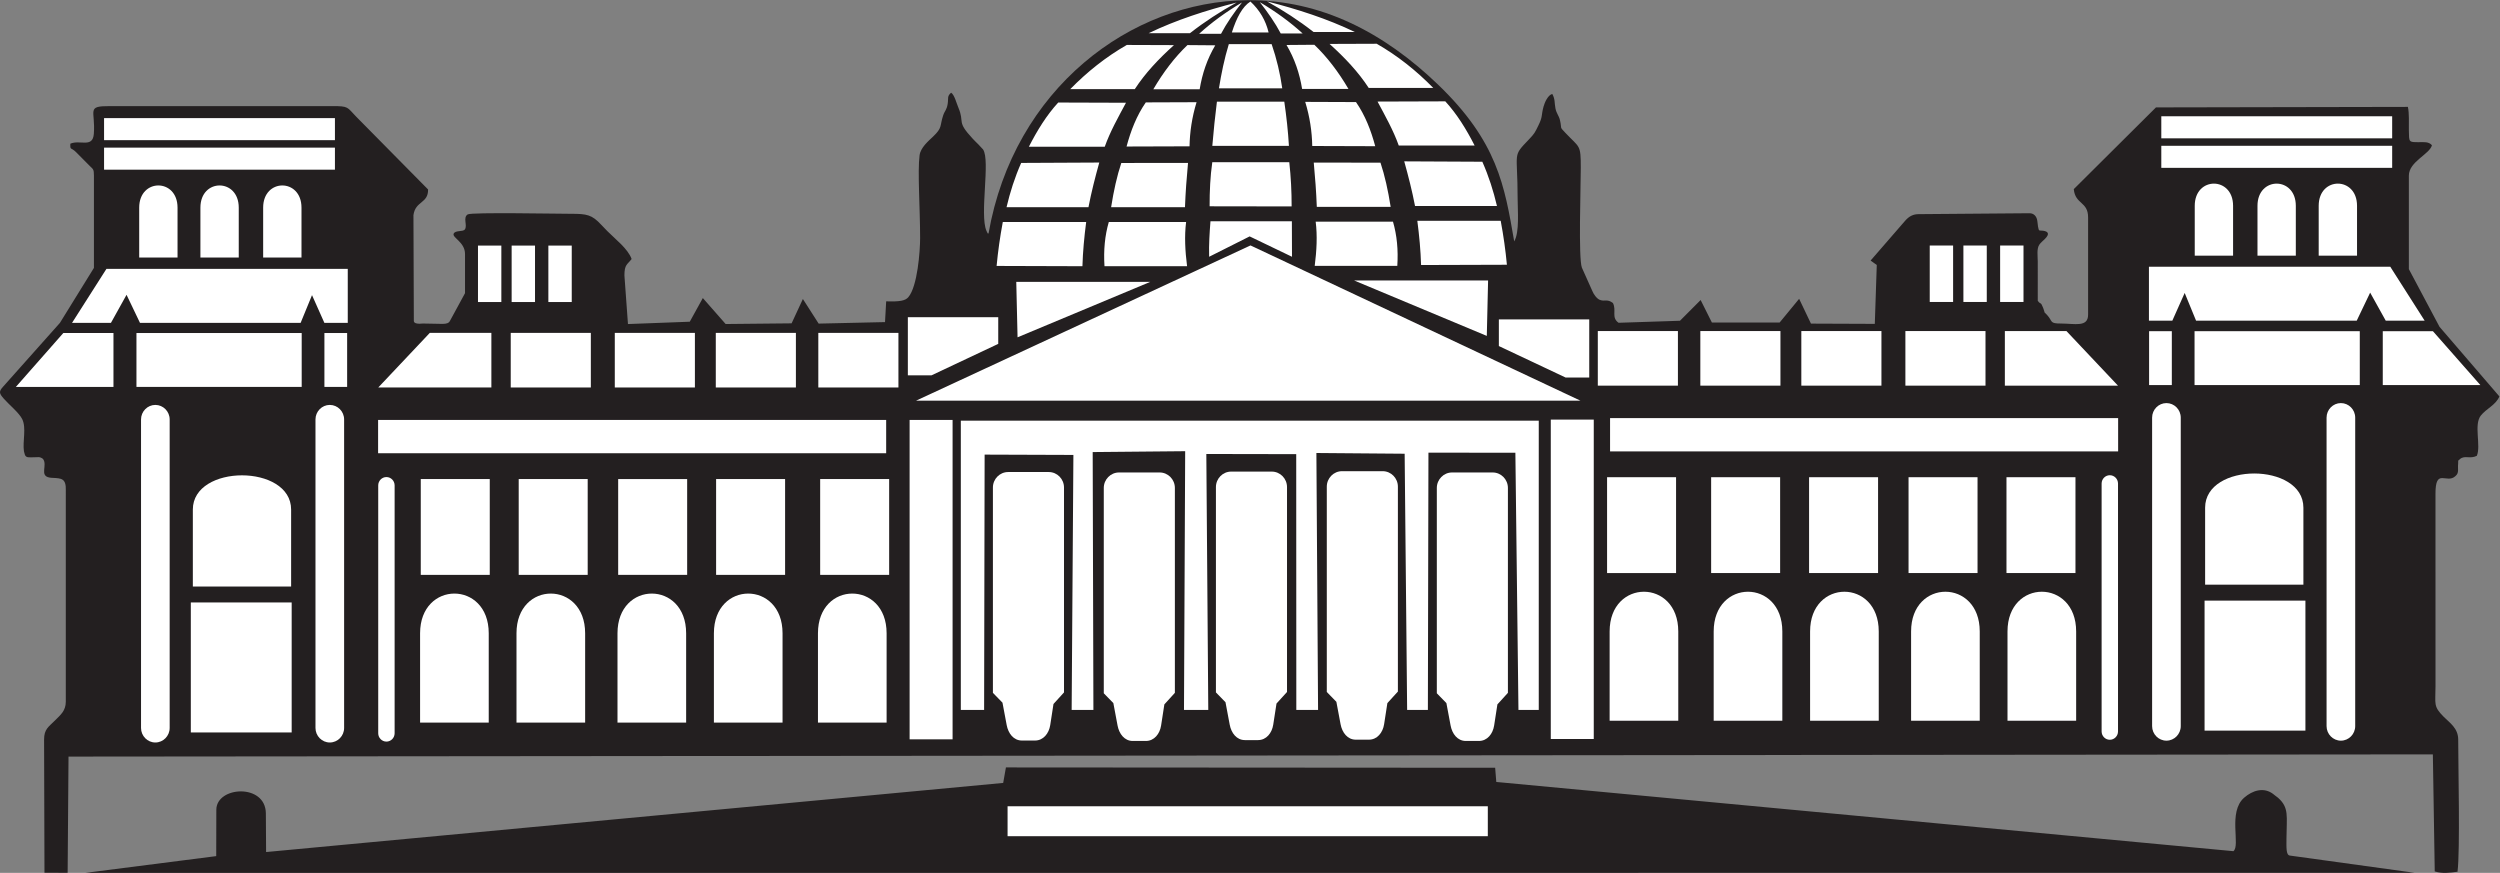 <?xml version="1.0" encoding="UTF-8" standalone="no"?>
<svg
   xmlns:dc="http://purl.org/dc/elements/1.1/"
   xmlns:cc="http://creativecommons.org/ns#"
   xmlns:rdf="http://www.w3.org/1999/02/22-rdf-syntax-ns#"
   xmlns:svg="http://www.w3.org/2000/svg"
   xmlns="http://www.w3.org/2000/svg"
   viewBox="0 0 1067.04 372.56"
   height="372.56"
   width="1067.04"
   xml:space="preserve"
   id="svg2"
   version="1.1"><rect x="0" y="0" width="1067.04" height="372.56" fill="#808080" stroke="none"/><defs
     id="defs6" /><g
     transform="matrix(1.333,0,0,-1.333,0,372.56)"
     id="g10"><g
       transform="scale(0.1)"
       id="g12"><path
         id="path14"
         style="fill:#231f20;fill-opacity:1;fill-rule:evenodd;stroke:none"
         d="m 352.844,2455.16 c -78.453,0.4 -46.551,-12.96 -52.406,-88.89 -3.579,-46.53 -44.852,-17.77 -75.239,-31.51 -0.765,-22.08 1.61,-10.44 18.153,-26.83 l 44.07,-44.41 c 10.777,-10.63 13.344,-10.11 13.344,-30.74 V 1937.15 L 191.871,1761.05 9.551,1556.35 c -13.977,-15.54 -12.184,-21.06 2.563,-37.93 16.891,-19.35 49.188,-45.31 59.078,-65.69 13.797,-28.4 0.738,-70.77 5.453,-102.74 l 2.789,-10.37 c 3.512,-11.52 14.344,-8.76 25.98,-8.96 16.219,-0.31 20.981,3.3 32.027,-5 15.829,-19.5 -12.089,-53.82 20.758,-59.81 4.989,-0.91 5.985,-0.79 10.977,-1.06 27.363,-1.56 42.816,-1.39 41.515,-40.38 V 548.113 c -0.183,-29.375 -16.609,-41.89 -34.3,-59.754 C 155.316,467.09 141.16,460.566 141.16,426.633 l 1.25,-426.164 74.172,-0.156 2.809,372.043 7570.429,7.09 6.02,-374.785 c 24.75,-7.578 47.64,-4.418 72.97,-0.988 8.55,69.473 2.24,334.004 2.19,422.961 0,36.726 -27.24,53.887 -46.34,73.055 -33.89,34.035 -26.39,40.148 -26.38,97.023 l -0.06,615.689 c -0.55,87.38 35.66,31.12 64.09,58.24 12.4,10.47 6.55,22.56 8.4,38.81 1.78,15.62 -3.98,5.61 6.25,15.82 15.27,12.57 31.86,-0.84 53.63,10.14 14,32.24 -10.34,99.72 12.7,128.75 17.95,22.61 48.33,33.92 59.53,61.41 l -191.6,222.77 -98.24,184.77 v 299.67 c 0,44.54 67.29,68.7 73.88,97.2 -10.9,11.98 -25.88,9.67 -42.2,9.67 -32.59,0 -31.09,-0.34 -31.7,38.74 -0.39,24.71 1.54,52.1 -3.07,74.23 L 6903.23,2451 6640.1,2189.34 c 4.45,-49.21 45.83,-39.3 45.83,-90.2 v -311.82 c 0,-41.25 -42.92,-28.34 -86.14,-28.34 -38.45,0 -25.83,6.13 -45.1,27.3 -14.9,16.36 -3.36,-0.92 -12.8,23.11 -8.45,21.49 -7.14,8.43 -17.12,22.47 -0.12,41.85 0.04,83.7 -0.04,125.54 -0.02,17.83 -4.03,41.59 5.36,54.61 4.29,5.94 11.08,11.59 17.1,17.39 18.66,17.98 9.7,26.96 -13.42,27.28 -6.3,0.09 -7.01,0.65 -10.33,30.04 -1.67,14.78 -10.6,25.56 -25.49,25.43 l -355.27,-2.94 c -16.24,-0.13 -29.61,-6.24 -42.51,-21.1 l -110.6,-127.47 19.71,-14.2 -6.29,-188.55 -204.44,0.82 -37.85,79.38 -62.45,-75.89 h -216.91 l -36.03,72.04 -66.16,-66.39 -196.63,-6.46 c -24.19,17.05 -5.76,39.14 -18.03,63.27 -18.72,14.22 -25.34,3.6 -42.15,10.13 -9.75,3.82 -19.7,18.11 -23.68,28.08 l -33.64,75.16 c -11.31,30.72 -3.49,258.09 -3.45,319.05 0.05,76.65 -3.03,63.27 -49.86,112.99 -19.69,20.92 -9.84,10.34 -16.67,39.63 -3.69,15.87 -11,20.43 -14.58,38.08 -3.7,18.25 -0.47,28.7 -10.14,46.3 -13.93,-3.56 -24.34,-27.08 -28,-40.54 -8.15,-30.08 -1.78,-30.24 -16.43,-60.34 -11.27,-23.14 -12.93,-26.41 -29.09,-43.4 -55.86,-58.78 -37.45,-35.26 -37.45,-189.92 0,-39.35 6.56,-108.32 -10.97,-137.91 -30.77,178.11 -53.17,319.22 -244.98,503.12 -172.62,165.52 -373.91,270.76 -608.59,269.11 -373.81,-2.6 -748.66,-283.35 -829.64,-747.32 -4.31,3.51 -0.33,-5.58 -6.65,9.03 -22.5,52.02 13.15,225.18 -10.83,260.51 -0.21,0.32 -15.31,16.39 -15.46,16.54 -6.98,6.92 -9.75,9.31 -17.98,18.17 -53.17,57.19 -24.41,49.55 -45.71,99.5 -6.13,14.37 -12.34,40.45 -23.04,47.43 -13.64,-11.42 -8.07,-17.52 -11.06,-35.77 -3.39,-20.68 -9.34,-21.29 -14.63,-37.44 -11.41,-34.81 -1.47,-38.23 -32.72,-67.88 -14.4,-13.67 -39.42,-34.7 -42.63,-59.26 -6.83,-52.2 1.7,-169.45 1.72,-264.7 0.01,-42.23 -8.36,-155.51 -37.79,-189.74 -9.73,-11.34 -27.51,-14.75 -70.91,-13.23 l -3.69,-66.5 -212.52,-4.83 -50.47,78.79 -36.12,-77.93 -211.21,-2.18 -73.03,83.14 -41.81,-75.76 -197.9,-7.47 -11.35,155.55 c 0,35.47 9.03,34.33 23.05,52.65 -11.63,32.99 -53.23,64.47 -77.71,89.32 -8.78,8.92 -11.13,11.26 -19.72,20.52 -29.88,32.23 -46.42,35 -96.17,34.95 -40.8,-0.06 -319.83,5.57 -331.28,-1.93 -16.38,-10.74 0.26,-35.54 -9.2,-48.21 -6.12,-8.2 -30.52,-1.79 -35.7,-13.54 -5.57,-12.65 36.35,-26.78 36.35,-64.91 v -125.54 l -48.4,-89.04 c -7.64,-14.05 -26.44,-8.14 -86.42,-8.14 -14.35,-1.66 -29.04,-0.53 -29.06,8.03 l -1.26,339.04 c 6.24,45.97 47.79,37.01 46.83,82.19 l -229.95,232.87 c -29.9,30.55 -22.89,34.3 -77.81,34.05 H 352.844 Z M 3220.89,337.668 3212.11,288.027 852.016,66.738 851.262,190.285 C 850.668,287.598 692.793,277.441 692.66,202.07 L 692.324,53.652 273.477,0.07 7731.85,0.195 7331.7,55.5 c -12.12,1.68 -10.75,25.371 -10.59,55.254 0.35,70.34 9.14,97.832 -27.06,129.773 l -11.41,8.711 c -0.65,0.52 -1.51,1.309 -2.15,1.828 -31.79,25.723 -68.63,12.411 -94.77,-10.214 -53.03,-45.938 -11.07,-153.633 -34.59,-171.348 l -2360.12,221.621 -3.63,45.457 -1566.49,1.086 v 0" /><path
         id="path16"
         style="fill:#ffffff;fill-opacity:1;fill-rule:evenodd;stroke:none"
         d="m 6404.25,2008.77 h 74.83 v -180.75 h -74.83 v 180.75 0" /><path
         id="path18"
         style="fill:#ffffff;fill-opacity:1;fill-rule:evenodd;stroke:none"
         d="m 6286.66,2008.77 h 74.82 v -180.75 h -74.82 v 180.75 0" /><path
         id="path20"
         style="fill:#ffffff;fill-opacity:1;fill-rule:evenodd;stroke:none"
         d="m 6178.86,2008.77 h 74.83 v -180.75 h -74.83 v 180.75 0" /><path
         id="path22"
         style="fill:#ffffff;fill-opacity:1;fill-rule:evenodd;stroke:none"
         d="m 1755.83,2008.57 h 74.83 v -180.75 h -74.83 v 180.75 0" /><path
         id="path24"
         style="fill:#ffffff;fill-opacity:1;fill-rule:evenodd;stroke:none"
         d="m 1638.23,2008.57 h 74.84 v -180.75 h -74.84 v 180.75 0" /><path
         id="path26"
         style="fill:#ffffff;fill-opacity:1;fill-rule:evenodd;stroke:none"
         d="m 1530.45,2008.57 h 74.82 v -180.75 h -74.82 v 180.75 0" /><path
         id="path28"
         style="fill:#ffffff;fill-opacity:1;fill-rule:evenodd;stroke:none"
         d="m 3254,1892.29 h 428.84 l -424.71,-177.43 -4.13,177.43 v 0" /><path
         id="path30"
         style="fill:#ffffff;fill-opacity:1;fill-rule:evenodd;stroke:none"
         d="m 4764.76,1896.78 h -428.84 l 424.71,-177.42 4.13,177.42 v 0" /><path
         id="path32"
         style="fill:#ffffff;fill-opacity:1;fill-rule:evenodd;stroke:none"
         d="m 5088.65,1772.23 h -289.42 v -85.35 l 213.62,-100.75 h 75.8 v 186.1 0" /><path
         id="path34"
         style="fill:#ffffff;fill-opacity:1;fill-rule:evenodd;stroke:none"
         d="m 2906.86,1779.22 h 289.44 v -85.34 l -213.63,-100.75 h -75.81 v 186.09 0" /><path
         id="path36"
         style="fill:#ffffff;fill-opacity:1;fill-rule:evenodd;stroke:none"
         d="m 2933.05,1511.97 h 2127.4 L 4003.98,2009.05 2933.05,1511.97 v 0" /><path
         id="path38"
         style="fill:#ffffff;fill-opacity:1;fill-rule:evenodd;stroke:none"
         d="m 3248.02,1585.57 h 1497.46 l -743.64,349.89 -753.82,-349.89 v 0" /><path
         id="path40"
         style="fill:#ffffff;fill-opacity:1;fill-rule:evenodd;stroke:none"
         d="m 4965.48,1451.38 h 137.59 V 428.691 h -137.59 v 1022.689 0" /><path
         id="path42"
         style="fill:#ffffff;fill-opacity:1;fill-rule:evenodd;stroke:none"
         d="m 4649.37,1282.11 h 130.08 c 26.82,0 48.76,-22.27 48.76,-49.52 V 576.465 l -33.66,-37 -10.43,-67.551 c -4.14,-26.805 -22.03,-49.519 -48.78,-49.519 h -41.88 c -26.74,0 -43.77,22.773 -48.78,49.519 l -13.45,71.731 -30.64,31.433 v 657.512 c 0,27.25 21.95,49.52 48.78,49.52 v 0 0" /><path
         id="path44"
         style="fill:#ffffff;fill-opacity:1;fill-rule:evenodd;stroke:none"
         d="m 4297.06,1286.24 h 130.08 c 26.84,0 48.79,-22.28 48.79,-49.52 V 580.586 l -33.68,-36.992 -10.42,-67.547 c -4.13,-26.809 -22.04,-49.512 -48.78,-49.512 h -41.88 c -26.74,0 -43.77,22.762 -48.78,49.512 l -13.45,71.726 -30.66,31.438 v 657.509 c 0,27.24 21.97,49.52 48.78,49.52 v 0 0" /><path
         id="path46"
         style="fill:#ffffff;fill-opacity:1;fill-rule:evenodd;stroke:none"
         d="m 3942.07,1284.88 h 130.07 c 26.84,0 48.78,-22.28 48.78,-49.53 V 579.219 l -33.67,-37 -10.43,-67.539 c -4.12,-26.828 -22.03,-49.524 -48.77,-49.524 h -41.88 c -26.74,0 -43.77,22.774 -48.78,49.524 l -13.46,71.726 -30.64,31.438 v 657.506 c 0,27.25 21.94,49.53 48.78,49.53 v 0 0" /><path
         id="path48"
         style="fill:#ffffff;fill-opacity:1;fill-rule:evenodd;stroke:none"
         d="m 3583,1282.12 h 130.07 c 26.84,0 48.79,-22.28 48.79,-49.51 V 576.465 l -33.68,-36.992 -10.41,-67.547 c -4.14,-26.817 -22.05,-49.524 -48.79,-49.524 h -41.88 c -26.74,0 -43.76,22.774 -48.78,49.524 l -13.46,71.726 -30.64,31.446 v 657.512 c 0,27.23 21.94,49.51 48.78,49.51 v 0 0" /><path
         id="path50"
         style="fill:#ffffff;fill-opacity:1;fill-rule:evenodd;stroke:none"
         d="m 3228,1283.5 h 130.07 c 26.84,0 48.79,-22.29 48.79,-49.52 V 577.844 l -33.68,-37.004 -10.42,-67.547 c -4.13,-26.816 -22.04,-49.512 -48.78,-49.512 h -41.88 c -26.74,0 -43.77,22.774 -48.78,49.512 l -13.46,71.727 -30.64,31.445 v 657.515 c 0,27.23 21.94,49.52 48.78,49.52 v 0 0" /><path
         id="path52"
         style="fill:#ffffff;fill-opacity:1;fill-rule:evenodd;stroke:none"
         d="M 4926.98,1447.89 H 3076.48 V 521.738 h 74.58 l 1.63,817.522 284.25,-1.02 -5.59,-816.502 h 69.67 l -2.32,825.672 296.14,2.8 -3.8,-828.472 h 77.77 l -6.24,819.542 287.84,-0.54 0.3,-819.002 h 69.66 l -5.37,822.692 282.59,-2.33 7.95,-820.362 h 66.42 l 1.81,823.812 278.36,-0.32 9.84,-823.492 h 65.01 v 926.152 0" /><path
         id="path54"
         style="fill:#ffffff;fill-opacity:1;fill-rule:evenodd;stroke:none"
         d="M 3050.1,1450.29 H 2912.5 V 427.617 h 137.6 v 1022.673 0" /><path
         id="path56"
         style="fill:#ffffff;fill-opacity:1;fill-rule:evenodd;stroke:none"
         d="m 7653.48,1940.88 h -772.75 v -172.82 h 74.87 l 39.6,88.81 36.46,-88.81 h 514.36 l 43.02,89.88 49.96,-89.88 h 124.59 l -110.11,172.82 v 0" /><path
         id="path58"
         style="fill:#ffffff;fill-opacity:1;fill-rule:evenodd;stroke:none"
         d="m 340.754,1933.93 h 772.756 v -172.84 h -74.86 l -39.603,88.82 -36.469,-88.82 H 448.219 l -43.02,89.89 -49.957,-89.89 H 230.648 l 110.106,172.84 v 0" /><path
         id="path60"
         style="fill:#ffffff;fill-opacity:1;fill-rule:evenodd;stroke:none"
         d="m 7659.54,2328.07 h -739.21 v -70.59 h 739.21 v 70.59 0" /><path
         id="path62"
         style="fill:#ffffff;fill-opacity:1;fill-rule:evenodd;stroke:none"
         d="M 7659.54,2422.57 H 6920.33 V 2352 h 739.21 v 70.57 0" /><path
         id="path64"
         style="fill:#ffffff;fill-opacity:1;fill-rule:evenodd;stroke:none"
         d="m 7027.39,2135.96 v -159.68 h 122.75 v 159.68 c 0,94.65 -122.75,94.65 -122.75,0 v 0 0" /><path
         id="path66"
         style="fill:#ffffff;fill-opacity:1;fill-rule:evenodd;stroke:none"
         d="m 7228.29,2135.96 v -159.68 h 122.73 v 159.68 c 0,94.65 -122.73,94.65 -122.73,0 v 0 0" /><path
         id="path68"
         style="fill:#ffffff;fill-opacity:1;fill-rule:evenodd;stroke:none"
         d="m 7424.28,2135.96 v -159.68 h 122.75 v 159.68 c 0,94.67 -122.75,94.67 -122.75,0 v 0 0" /><path
         id="path70"
         style="fill:#ffffff;fill-opacity:1;fill-rule:evenodd;stroke:none"
         d="M 6881.24,1734.46 H 6954 v -172.53 h -72.76 v 172.53 0" /><path
         id="path72"
         style="fill:#ffffff;fill-opacity:1;fill-rule:evenodd;stroke:none"
         d="m 7790,1734.46 h -160.56 v -172.53 h 312.49 L 7790,1734.46 v 0" /><path
         id="path74"
         style="fill:#ffffff;fill-opacity:1;fill-rule:evenodd;stroke:none"
         d="m 7555.82,1734.46 h -529.06 v -172.53 h 529.06 v 172.53 0" /><path
         id="path76"
         style="fill:#ffffff;fill-opacity:1;fill-rule:evenodd;stroke:none"
         d="m 6616.57,1734.9 h -197.18 v -174.82 h 362.2 l -165.02,174.82 v 0" /><path
         id="path78"
         style="fill:#ffffff;fill-opacity:1;fill-rule:evenodd;stroke:none"
         d="m 5372.55,1734.9 h -256.5 v -174.82 h 256.5 v 174.82 0" /><path
         id="path80"
         style="fill:#ffffff;fill-opacity:1;fill-rule:evenodd;stroke:none"
         d="m 5700.83,1734.9 h -256.49 v -174.82 h 256.49 v 174.82 0" /><path
         id="path82"
         style="fill:#ffffff;fill-opacity:1;fill-rule:evenodd;stroke:none"
         d="m 6024.23,1734.9 h -256.5 v -174.82 h 256.5 v 174.82 0" /><path
         id="path84"
         style="fill:#ffffff;fill-opacity:1;fill-rule:evenodd;stroke:none"
         d="m 6357.41,1734.9 h -256.49 v -174.82 h 256.49 v 174.82 0" /><path
         id="path86"
         style="fill:#ffffff;fill-opacity:1;fill-rule:evenodd;stroke:none"
         d="m 6755.46,1273.27 h -0.01 c -14.43,0 -26.24,-11.98 -26.24,-26.64 V 452.863 c 0,-14.668 11.81,-26.652 26.24,-26.652 h 0.01 c 14.44,0 26.24,11.984 26.24,26.652 v 793.767 c 0,14.66 -11.8,26.64 -26.24,26.64 v 0 0" /><path
         id="path88"
         style="fill:#ffffff;fill-opacity:1;fill-rule:evenodd;stroke:none"
         d="m 6936.75,1504.25 h -0.01 c -25.22,0 -45.84,-20.94 -45.84,-46.54 V 469.895 c 0,-25.606 20.62,-46.543 45.84,-46.543 h 0.01 c 25.21,0 45.84,20.937 45.84,46.543 v 987.815 c 0,25.6 -20.63,46.54 -45.84,46.54 v 0 0" /><path
         id="path90"
         style="fill:#ffffff;fill-opacity:1;fill-rule:evenodd;stroke:none"
         d="m 7495.33,1504.25 v 0 c -25.21,0 -45.85,-20.94 -45.85,-46.54 V 469.895 c 0,-25.606 20.64,-46.543 45.85,-46.543 v 0 c 25.22,0 45.84,20.937 45.84,46.543 v 987.815 c 0,25.6 -20.62,46.54 -45.84,46.54 v 0 0" /><path
         id="path92"
         style="fill:#ffffff;fill-opacity:1;fill-rule:evenodd;stroke:none"
         d="M 5153.89,773.066 V 487.129 h 219.81 v 285.937 c 0,169.532 -219.81,169.532 -219.81,0 v 0 0" /><path
         id="path94"
         style="fill:#ffffff;fill-opacity:1;fill-rule:evenodd;stroke:none"
         d="M 5487.08,773.066 V 487.129 h 219.81 v 285.937 c 0,169.532 -219.81,169.532 -219.81,0 v 0 0" /><path
         id="path96"
         style="fill:#ffffff;fill-opacity:1;fill-rule:evenodd;stroke:none"
         d="M 5795.76,773.066 V 487.129 h 219.83 v 285.937 c 0,169.532 -219.83,169.532 -219.83,0 v 0 0" /><path
         id="path98"
         style="fill:#ffffff;fill-opacity:1;fill-rule:evenodd;stroke:none"
         d="M 6119.17,773.066 V 487.129 h 219.79 v 285.937 c 0,169.532 -219.8,169.532 -219.8,0 h 0.01 v 0" /><path
         id="path100"
         style="fill:#ffffff;fill-opacity:1;fill-rule:evenodd;stroke:none"
         d="M 6427.85,773.066 V 487.129 h 219.82 v 285.937 c 0,169.532 -219.82,169.532 -219.82,0 v 0 0" /><path
         id="path102"
         style="fill:#ffffff;fill-opacity:1;fill-rule:evenodd;stroke:none"
         d="M 7060.62,1169.23 V 922.813 h 314.67 v 246.417 c 0,146.1 -314.68,146.09 -314.68,0 h 0.01 v 0" /><path
         id="path104"
         style="fill:#ffffff;fill-opacity:1;fill-rule:evenodd;stroke:none"
         d="M 6782.09,1456.16 H 5155.3 v -106.63 h 1626.79 v 106.63 0" /><path
         id="path106"
         style="fill:#ffffff;fill-opacity:1;fill-rule:evenodd;stroke:none"
         d="m 5366.63,1266.91 h -220.9 V 960.059 h 220.9 v 306.851 0" /><path
         id="path108"
         style="fill:#ffffff;fill-opacity:1;fill-rule:evenodd;stroke:none"
         d="M 5699.82,1266.91 H 5478.93 V 960.059 h 220.89 v 306.851 0" /><path
         id="path110"
         style="fill:#ffffff;fill-opacity:1;fill-rule:evenodd;stroke:none"
         d="M 6013.41,1266.91 H 5792.52 V 960.059 h 220.89 v 306.851 0" /><path
         id="path112"
         style="fill:#ffffff;fill-opacity:1;fill-rule:evenodd;stroke:none"
         d="m 6331.91,1266.91 h -220.9 V 960.059 h 220.9 v 306.851 0" /><path
         id="path114"
         style="fill:#ffffff;fill-opacity:1;fill-rule:evenodd;stroke:none"
         d="m 6645.49,1266.91 h -220.9 V 960.059 h 220.9 v 306.851 0" /><path
         id="path116"
         style="fill:#ffffff;fill-opacity:1;fill-rule:evenodd;stroke:none"
         d="M 7381.78,871.758 H 7058.85 V 455.52 h 322.93 v 416.238 0" /><path
         id="path118"
         style="fill:#ffffff;fill-opacity:1;fill-rule:evenodd;stroke:none"
         d="m 333.207,2322.2 h 739.203 v -70.59 H 333.207 v 70.59 0" /><path
         id="path120"
         style="fill:#ffffff;fill-opacity:1;fill-rule:evenodd;stroke:none"
         d="m 333.207,2416.71 h 739.203 v -70.59 H 333.207 v 70.59 0" /><path
         id="path122"
         style="fill:#ffffff;fill-opacity:1;fill-rule:evenodd;stroke:none"
         d="M 965.348,2130.09 V 1970.41 H 842.605 v 159.68 c 0,94.66 122.743,94.66 122.743,0 v 0 0" /><path
         id="path124"
         style="fill:#ffffff;fill-opacity:1;fill-rule:evenodd;stroke:none"
         d="M 764.457,2130.09 V 1970.41 H 641.711 v 159.68 c 0,94.66 122.746,94.66 122.746,0 v 0 0" /><path
         id="path126"
         style="fill:#ffffff;fill-opacity:1;fill-rule:evenodd;stroke:none"
         d="M 568.461,2130.09 V 1970.41 H 445.723 v 159.68 c 0,94.67 122.738,94.66 122.738,0 v 0 0" /><path
         id="path128"
         style="fill:#ffffff;fill-opacity:1;fill-rule:evenodd;stroke:none"
         d="m 1111.5,1728.59 h -72.75 v -172.54 h 72.75 v 172.54 0" /><path
         id="path130"
         style="fill:#ffffff;fill-opacity:1;fill-rule:evenodd;stroke:none"
         d="M 202.738,1728.59 H 363.305 V 1556.05 H 50.824 l 151.914,172.54 v 0" /><path
         id="path132"
         style="fill:#ffffff;fill-opacity:1;fill-rule:evenodd;stroke:none"
         d="M 436.93,1728.59 H 965.988 V 1556.05 H 436.93 v 172.54 0" /><path
         id="path134"
         style="fill:#ffffff;fill-opacity:1;fill-rule:evenodd;stroke:none"
         d="m 1376.17,1729.03 h 197.17 v -174.82 h -362.18 l 165.01,174.82 v 0" /><path
         id="path136"
         style="fill:#ffffff;fill-opacity:1;fill-rule:evenodd;stroke:none"
         d="m 2620.2,1729.03 h 256.5 v -174.82 h -256.5 v 174.82 0" /><path
         id="path138"
         style="fill:#ffffff;fill-opacity:1;fill-rule:evenodd;stroke:none"
         d="m 2291.9,1729.03 h 256.5 v -174.82 h -256.5 v 174.82 0" /><path
         id="path140"
         style="fill:#ffffff;fill-opacity:1;fill-rule:evenodd;stroke:none"
         d="m 1968.51,1729.03 h 256.51 v -174.82 h -256.51 v 174.82 0" /><path
         id="path142"
         style="fill:#ffffff;fill-opacity:1;fill-rule:evenodd;stroke:none"
         d="m 1635.33,1729.03 h 256.49 v -174.82 h -256.49 v 174.82 0" /><path
         id="path144"
         style="fill:#ffffff;fill-opacity:1;fill-rule:evenodd;stroke:none"
         d="m 1237.28,1267.4 h 0.02 c 14.43,0 26.24,-11.98 26.24,-26.65 V 446.992 c 0,-14.656 -11.81,-26.64 -26.24,-26.64 h -0.02 c -14.44,0 -26.24,11.984 -26.24,26.64 v 793.758 c 0,14.67 11.8,26.65 26.24,26.65 v 0 0" /><path
         id="path146"
         style="fill:#ffffff;fill-opacity:1;fill-rule:evenodd;stroke:none"
         d="m 1055.99,1498.38 h 0.01 c 25.21,0 45.84,-20.94 45.84,-46.55 V 464.035 c 0,-25.605 -20.63,-46.555 -45.84,-46.555 h -0.01 c -25.21,0 -45.84,20.95 -45.84,46.555 v 987.805 c 0,25.6 20.63,46.54 45.84,46.54 v 0 0" /><path
         id="path148"
         style="fill:#ffffff;fill-opacity:1;fill-rule:evenodd;stroke:none"
         d="m 497.41,1498.38 v 0 c 25.223,0 45.852,-20.94 45.852,-46.55 V 464.035 c 0,-25.605 -20.629,-46.555 -45.852,-46.555 v 0 c -25.207,0 -45.844,20.95 -45.844,46.555 v 987.805 c 0,25.6 20.637,46.54 45.844,46.54 v 0 0" /><path
         id="path150"
         style="fill:#ffffff;fill-opacity:1;fill-rule:evenodd;stroke:none"
         d="M 2838.85,767.199 V 481.262 h -219.81 v 285.937 c 0,169.52 219.81,169.52 219.81,0 v 0 0" /><path
         id="path152"
         style="fill:#ffffff;fill-opacity:1;fill-rule:evenodd;stroke:none"
         d="M 2505.66,767.199 V 481.262 h -219.81 v 285.937 c 0,169.52 219.81,169.52 219.81,0 v 0 0" /><path
         id="path154"
         style="fill:#ffffff;fill-opacity:1;fill-rule:evenodd;stroke:none"
         d="M 2196.97,767.199 V 481.262 h -219.81 v 285.937 c 0,169.52 219.81,169.52 219.81,0 v 0 0" /><path
         id="path156"
         style="fill:#ffffff;fill-opacity:1;fill-rule:evenodd;stroke:none"
         d="M 1873.58,767.199 V 481.262 h -219.81 v 285.937 c 0,169.52 219.81,169.52 219.81,0 v 0 0" /><path
         id="path158"
         style="fill:#ffffff;fill-opacity:1;fill-rule:evenodd;stroke:none"
         d="M 1564.89,767.199 V 481.262 h -219.81 v 285.937 c 0,169.52 219.81,169.52 219.81,0 v 0 0" /><path
         id="path160"
         style="fill:#ffffff;fill-opacity:1;fill-rule:evenodd;stroke:none"
         d="M 932.145,1163.36 V 916.945 H 617.457 v 246.415 c 0,146.09 314.688,146.09 314.688,0 v 0 0" /><path
         id="path162"
         style="fill:#ffffff;fill-opacity:1;fill-rule:evenodd;stroke:none"
         d="M 1210.65,1450.29 H 2837.44 V 1343.67 H 1210.65 v 106.62 0" /><path
         id="path164"
         style="fill:#ffffff;fill-opacity:1;fill-rule:evenodd;stroke:none"
         d="M 2626.12,1261.05 H 2847 V 954.191 h -220.88 v 306.859 0" /><path
         id="path166"
         style="fill:#ffffff;fill-opacity:1;fill-rule:evenodd;stroke:none"
         d="m 2292.93,1261.05 h 220.88 V 954.191 h -220.88 v 306.859 0" /><path
         id="path168"
         style="fill:#ffffff;fill-opacity:1;fill-rule:evenodd;stroke:none"
         d="m 1979.33,1261.05 h 220.9 V 954.191 h -220.9 v 306.859 0" /><path
         id="path170"
         style="fill:#ffffff;fill-opacity:1;fill-rule:evenodd;stroke:none"
         d="m 1660.85,1261.05 h 220.88 V 954.191 h -220.88 v 306.859 0" /><path
         id="path172"
         style="fill:#ffffff;fill-opacity:1;fill-rule:evenodd;stroke:none"
         d="m 1347.26,1261.05 h 220.89 V 954.191 h -220.89 v 306.859 0" /><path
         id="path174"
         style="fill:#ffffff;fill-opacity:1;fill-rule:evenodd;stroke:none"
         d="M 610.977,865.891 H 933.898 V 449.648 H 610.977 v 416.243 0" /><path
         id="path176"
         style="fill:#ffffff;fill-opacity:1;fill-rule:evenodd;stroke:none"
         d="M 3226.17,213.301 H 4763.84 V 117.453 H 3226.17 v 95.848 0" /><path
         id="path178"
         style="fill:#ffffff;fill-opacity:1;fill-rule:evenodd;stroke:none"
         d="m 4420.19,2274.06 -213.64,0.23 c 4.54,-47.56 7.97,-94.84 9.76,-141.75 h 236.48 c -8.31,52.93 -18.93,100.62 -32.6,141.52 v 0 z m -538.55,1.4 h 246.56 c 5.18,-47.26 7.63,-94.42 7.5,-141.51 l -262.59,0.41 c -0.13,48 1.96,95.28 8.53,141.1 v 0 z m -291.3,-2.42 213.62,0.23 c -4.53,-47.55 -7.97,-94.84 -9.75,-141.75 h -236.48 c 8.31,52.93 18.94,100.62 32.61,141.52 v 0 z m -320.62,0.16 250.07,1.25 c -13.15,-47.23 -25.33,-94.7 -34.58,-142.93 h -262.35 c 11.3,47.96 26.29,95.29 46.86,141.68 v 0 z m 118.6,193.39 216.97,-0.73 c -24.52,-45.86 -50.83,-92.38 -67.95,-140.79 H 3294.4 c 26.44,51.88 56.3,100.44 93.92,141.52 v 0 z m 280.45,0.45 162.54,0.61 c -14.74,-48.14 -21.64,-95.14 -22.5,-141.26 l -201.64,-0.65 c 13.55,50.66 32.17,98.72 61.6,141.3 v 0 z m 227.72,2.41 h 215.7 c 6.87,-47.28 12.08,-94.47 14.81,-141.52 h -245.26 c 4,48.69 9.03,95.7 14.75,141.52 v 0 z m 445.26,-1.4 -162.55,0.62 c 14.75,-48.13 21.64,-95.13 22.51,-141.26 l 201.64,-0.65 c -13.55,50.66 -32.18,98.72 -61.6,141.29 v 0 z m -133.35,183.5 -89.06,-0.73 c 26,-43.75 41.79,-90.98 49.94,-140.78 h 148.4 c -32.1,54.81 -68.3,102.39 -109.28,141.51 v 0 z m -273.85,1.95 h 137.16 c 16,-46.38 27.06,-93.6 33.97,-141.52 h -202.72 c 7.72,47.8 17.42,95.15 31.59,141.52 v 0 z m -132.43,-2.96 89.07,-0.74 c -26.01,-43.75 -41.8,-90.98 -49.94,-140.78 h -148.41 c 32.1,54.81 68.31,102.39 109.28,141.51 v 0.01 z m -194.19,0.43 150.99,-0.54 c -48.88,-43.91 -92.44,-90.14 -125.43,-140.98 h -206.66 c 54.26,55.41 114.18,103.19 181.1,141.52 z m 351.47,135.76 c -51.78,-28.72 -101.76,-60.96 -149.21,-98.09 h -132.21 c 88.3,42.43 183.31,72.99 281.42,98.09 v 0 z m 17.35,0.27 c -26.01,-33.06 -49.19,-66.4 -67.06,-100.27 h -70.12 c 39.9,36.45 85.7,69.84 137.18,100.26 v 0.01 z m 27.04,2.98 c 29.93,-27.69 48.98,-60.85 58.17,-98.93 h -117.59 c 14.91,47.02 33.72,82.8 59.42,98.93 v 0 z m 29.98,-1.95 c 26.02,-33.07 49.18,-66.41 67.06,-100.28 h 70.12 c -39.9,36.46 -85.7,69.85 -137.18,100.28 v 0 z m 22.86,2.52 c 51.79,-28.73 101.76,-60.96 149.21,-98.09 h 132.22 c -88.3,42.43 -183.31,72.99 -281.43,98.09 v 0 z m 351.48,-135.76 -150.99,-0.55 c 48.87,-43.9 92.43,-90.13 125.42,-140.97 h 206.66 c -54.26,55.41 -114.17,103.19 -181.09,141.52 v 0 z m 219.6,-184.38 -216.97,-0.73 c 24.53,-45.86 50.83,-92.39 67.96,-140.78 h 242.93 c -26.43,51.87 -56.3,100.44 -93.92,141.51 v 0 z m 118.6,-193.39 -250.06,1.25 c 13.14,-47.23 25.31,-94.7 34.57,-142.92 h 262.34 c -11.28,47.95 -26.27,95.28 -46.85,141.67 v 0 z m 58.82,-189.09 -266.95,-0.09 c 6.14,-47.27 10.63,-94.45 12,-141.52 l 274.8,0.88 c -4.4,46.64 -10.98,93.55 -19.85,140.73 v 0 z m -344.88,-2.89 h -247.54 c 5.69,-44.9 3.14,-92.58 -3.1,-141.51 h 264.43 c 3.35,51.2 -1.27,98.36 -13.79,141.51 v 0 z m -584.43,1.4 h 260.64 l 0.39,-112.06 c 0,-0.55 0.47,-1.86 0.01,-1.63 l -135.61,65.23 -129.66,-65.23 -0.05,1.63 c -1.07,38.06 1.45,75.26 4.28,112.06 v 0 z m -325.55,-2.42 h 247.54 c -5.68,-44.9 -3.15,-92.58 3.1,-141.52 h -264.42 c -3.35,51.21 1.26,98.38 13.78,141.52 v 0 z m -339.36,0.1 266.94,-0.1 c -6.13,-47.26 -10.62,-94.45 -12.01,-141.52 l -274.79,0.88 c 4.4,46.65 10.98,93.55 19.86,140.74 v 0 0" /></g></g></svg>